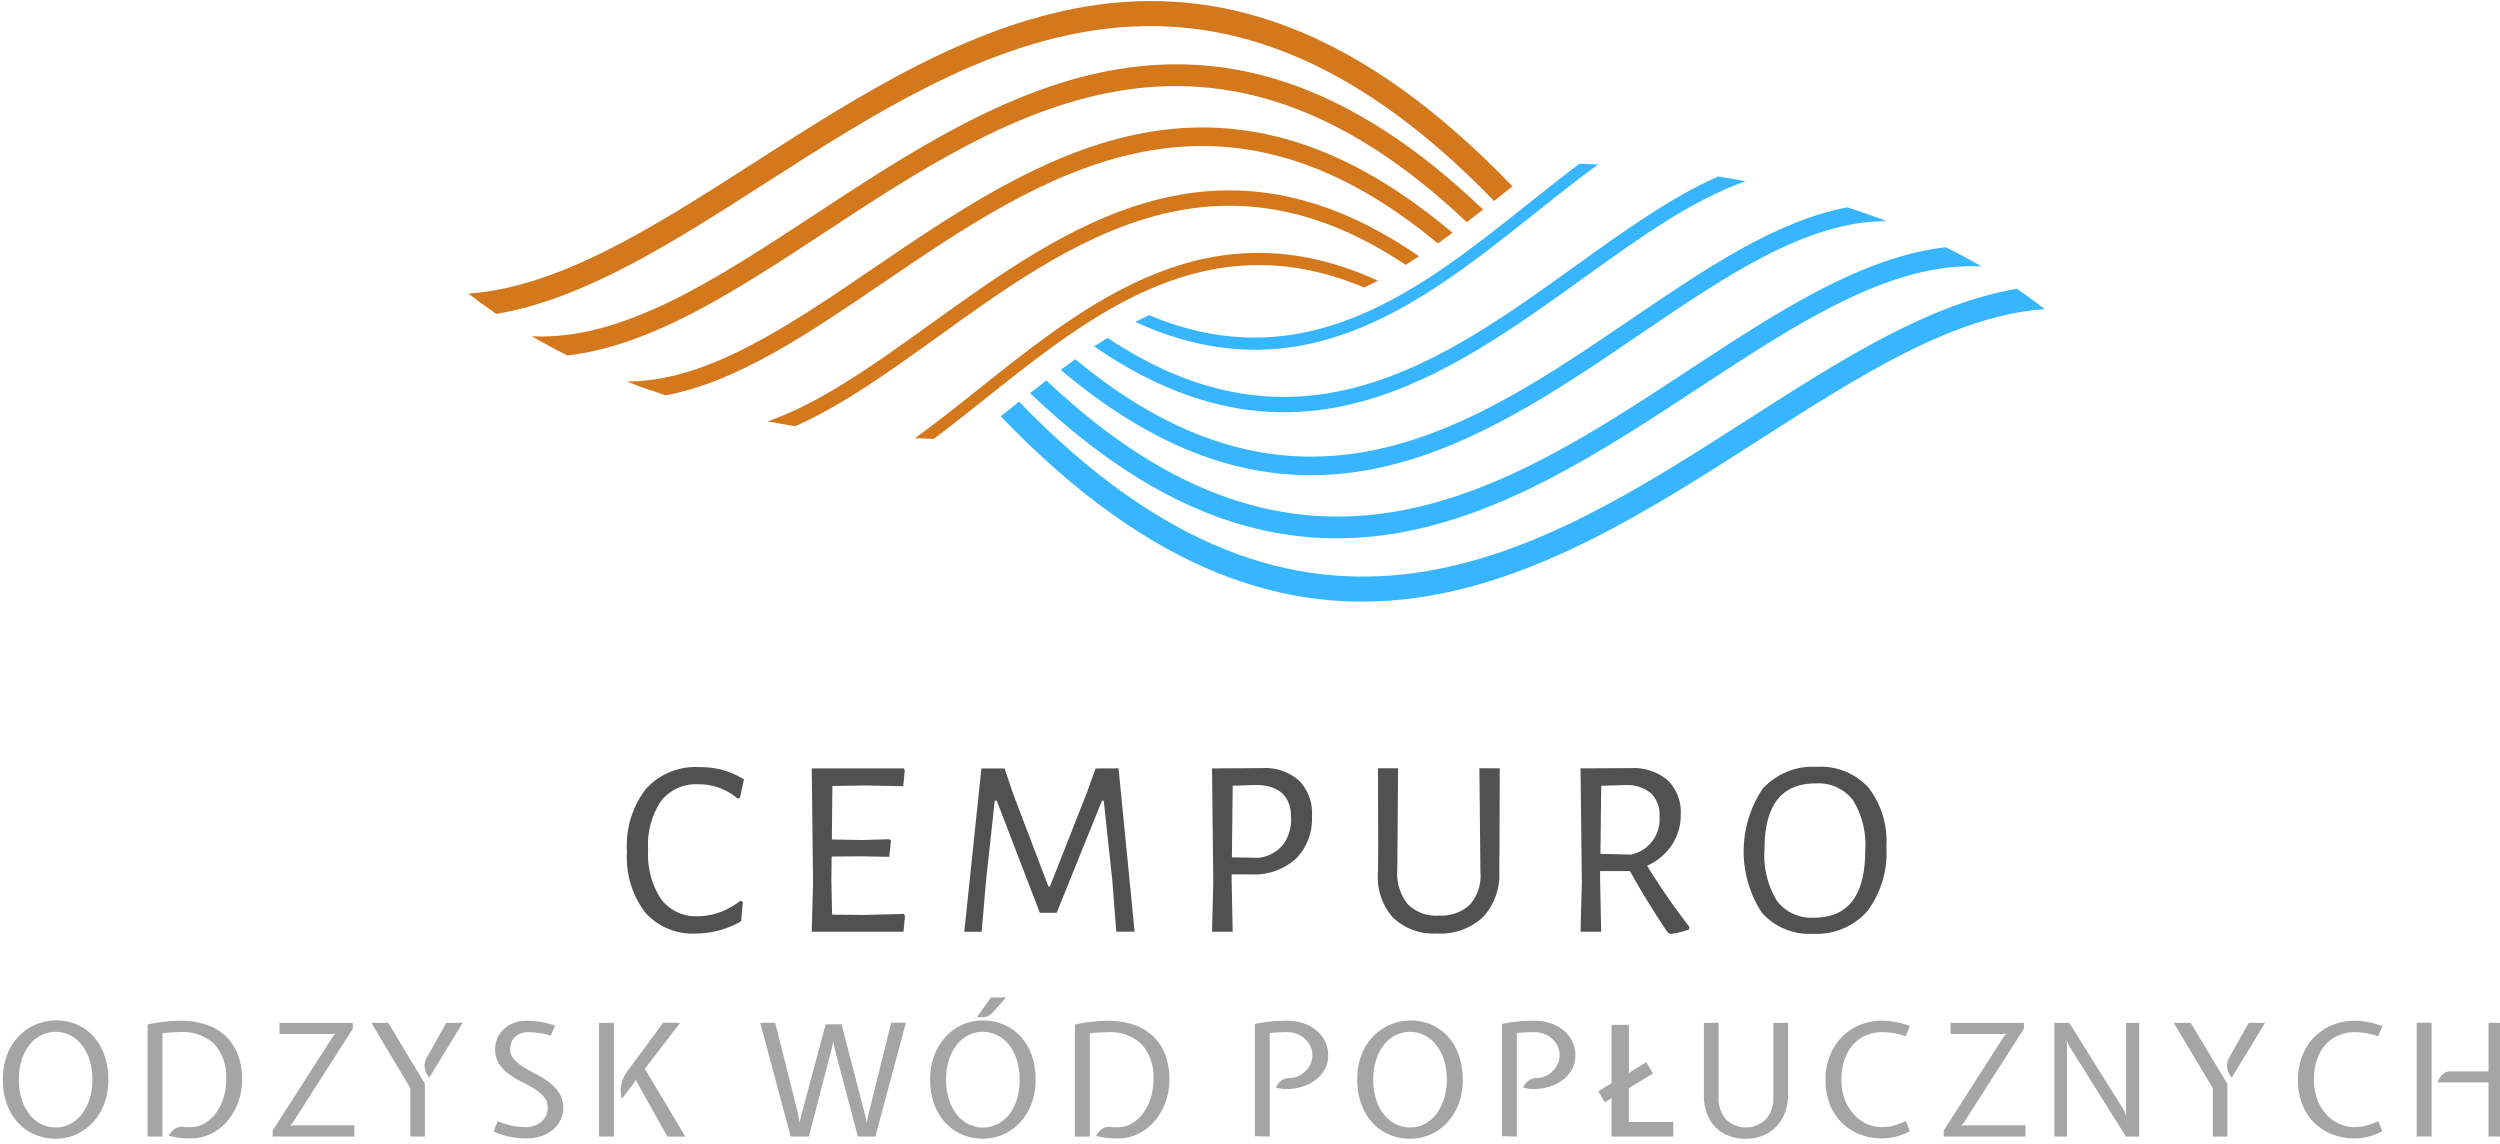 <svg xmlns="http://www.w3.org/2000/svg" xmlns:xlink="http://www.w3.org/1999/xlink" width="225" height="103" viewBox="0 0 225 103"><defs><clipPath id="a"><rect width="225" height="103" fill="none"/></clipPath></defs><g clip-path="url(#a)"><path d="M180.364,38.6c4.245-1.874,8.48-4.917,12.877-8.078C205.09,22,218.155,12.609,235.311,24.074q.61-.374,1.209-.769c-18.108-12.494-31.716-2.718-44.046,6.147-5.02,3.608-9.824,7.061-14.587,8.707q1.242.237,2.477.436M153.472,28.487c7.954-1.34,15.934-6.455,24.315-11.826,18.693-11.983,39.449-25.282,65.485,1.666q.836-.663,1.655-1.317c-27.274-28.4-48.849-14.572-68.276-2.118-8.96,5.744-17.446,11.184-25.694,11.768q1.234.955,2.515,1.828M192.839,39.74c1.541-1.155,3.09-2.389,4.658-3.638,9.6-7.645,19.983-15.918,34.079-9.986q.622-.294,1.236-.616c-15.045-6.886-25.928,1.78-35.969,9.779-1.923,1.533-3.816,3.04-5.7,4.4.569.025,1.133.044,1.693.059m-32.965-7.511c7.633-.876,15.229-5.865,23.238-11.126,16.408-10.776,34.62-22.732,57.706-.866q.743-.566,1.471-1.138c-24.21-23.152-43.139-10.727-60.186.47-8.9,5.842-17.263,11.337-25.437,10.933q1.579.919,3.207,1.727m8.842,3.591c6.459-1.211,12.857-5.563,19.592-10.144,14.125-9.607,29.778-20.247,49.909-3.527q.668-.468,1.322-.952c-21.157-17.874-37.435-6.808-52.114,3.176-7.747,5.27-15.038,10.227-22.224,10.2q1.744.674,3.515,1.243" transform="translate(-108.803 -0.237)" fill="#d3781c"/></g><g clip-path="url(#a)"><path d="M387.09,53.92c-4.245,1.874-8.48,4.917-12.877,8.077-11.849,8.518-24.915,17.909-42.071,6.443q-.609.374-1.209.768c18.108,12.494,31.716,2.718,44.046-6.146C380,59.454,384.8,56,389.567,54.356q-1.242-.239-2.477-.436m26.891,10.107c-7.954,1.34-15.934,6.455-24.315,11.828-18.693,11.982-39.449,25.282-65.485-1.666-.556.441-1.108.881-1.655,1.317,27.274,28.4,48.849,14.572,68.276,2.118,8.96-5.743,17.446-11.184,25.694-11.769q-1.234-.955-2.515-1.828M374.615,52.773c-1.541,1.155-3.089,2.389-4.658,3.638-9.6,7.645-19.982,15.918-34.076,9.987q-.624.295-1.237.615c15.044,6.887,25.927-1.78,35.968-9.779,1.923-1.531,3.816-3.04,5.7-4.4q-.852-.036-1.693-.059m32.965,7.511c-7.633.876-15.229,5.865-23.238,11.126-16.407,10.776-34.62,22.732-57.706.866q-.741.566-1.471,1.139c24.21,23.151,43.139,10.726,60.186-.47,8.9-5.843,17.263-11.338,25.437-10.934q-1.579-.918-3.207-1.727m-8.842-3.591c-6.459,1.212-12.857,5.562-19.592,10.145-14.125,9.607-29.778,20.247-49.909,3.527q-.668.468-1.322.953c21.157,17.873,37.435,6.807,52.115-3.178,7.747-5.27,15.037-10.226,22.223-10.2q-1.744-.673-3.515-1.244" transform="translate(-232.464 -38.037)" fill="#37b6ff"/><path d="M208.592,247.2a7.226,7.226,0,0,1,4.015,1.1l-.365,1.674-.209.048a5.34,5.34,0,0,0-3.529-1.284,4,4,0,0,0-3.352,1.5,7.057,7.057,0,0,0-1.166,4.394,7.253,7.253,0,0,0,1.166,4.446,3.913,3.913,0,0,0,3.3,1.537,5.786,5.786,0,0,0,2.007-.367,6.375,6.375,0,0,0,1.823-1.03l.23.112-.161,1.743a8.316,8.316,0,0,1-4.06,1.1,5.694,5.694,0,0,1-4.587-1.916,8.224,8.224,0,0,1-1.625-5.471,8.37,8.37,0,0,1,1.694-5.617,6.011,6.011,0,0,1,4.816-1.972m18.4,13.209.113.185-.137,1.42h-8.256l.117-4.426-.117-10.275h8.28l.093.184-.141,1.42-3.46-.068-2.914.048-.048,4.816,2.752.045,2.435-.069.136.161-.16,1.42-2.568-.045-2.615.02-.024,2.182.068,3.05,2.913.024Zm19.333-13.1,1.444,14.7h-1.649l-.346-4.474-.781-7.315h-.16l-4.079,10.091h-1.513l-3.879-10.091h-.181l-.781,7.178L234,262.015h-1.561l1.537-14.7h2.089l.756,2.248,3.187,8.369h.141l3.348-8.506.756-2.112Zm12.912-.021a4.633,4.633,0,0,1,3.324,1.11,4.2,4.2,0,0,1,1.17,3.2,5.092,5.092,0,0,1-1.456,3.854,5.572,5.572,0,0,1-4.024,1.4H256.5v.576l.093,4.587h-1.859l.113-4.426-.113-10.275Zm-.3,8.071a3.365,3.365,0,0,0,2.168-1.146,3.777,3.777,0,0,0,.745-2.454q0-2.844-3.03-2.957l-2.221.069-.072,6.445Zm21.695-8.05-.024,7.475-.02,1.653a5.677,5.677,0,0,1-1.425,4.22,5.537,5.537,0,0,1-4.172,1.513,5.26,5.26,0,0,1-3.979-1.444,5.5,5.5,0,0,1-1.341-4.084l.021-2-.021-7.339h1.811l-.069,9.1a4.441,4.441,0,0,0,.918,3.11,3.572,3.572,0,0,0,2.8,1.043,3.77,3.77,0,0,0,2.821-.986,3.964,3.964,0,0,0,.941-2.937l-.093-9.334Zm13.258,8.762a63.122,63.122,0,0,0,3.807,5.5l-.025.23a6.46,6.46,0,0,1-1.7.41l-.25-.161q-1.883-2.821-3.372-5.5h-2.684v.874l.093,4.587H287.9l.117-4.426-.117-10.275,4.5-.021a4.757,4.757,0,0,1,3.339,1.086,4.025,4.025,0,0,1,1.179,3.11,4.823,4.823,0,0,1-.793,2.716,5.2,5.2,0,0,1-2.233,1.871m-4.128-7.2L289.69,255l2.752.068a3.237,3.237,0,0,0,2.566-3.415,2.726,2.726,0,0,0-.756-2.1,3.4,3.4,0,0,0-2.27-.744Zm19.4-1.7a5.825,5.825,0,0,1,4.644,1.859,7.907,7.907,0,0,1,1.618,5.344,8.716,8.716,0,0,1-1.718,5.79,6.083,6.083,0,0,1-4.91,2.031,5.672,5.672,0,0,1-4.6-1.927,10.131,10.131,0,0,1,.093-11.125,6.1,6.1,0,0,1,4.872-1.972m-.117,1.493q-4.586,0-4.587,5.914a7.872,7.872,0,0,0,1.115,4.656,3.9,3.9,0,0,0,3.36,1.512q4.586,0,4.587-6.031a7.624,7.624,0,0,0-1.115-4.563,3.923,3.923,0,0,0-3.36-1.488" transform="translate(-145.652 -178.154)" fill="#515151"/><path d="M.93,328.833a5.994,5.994,0,0,1,.426-2.354,5.021,5.021,0,0,1,1.123-1.661,4.611,4.611,0,0,1,3.195-1.308,4.659,4.659,0,0,1,2.028.422,4.341,4.341,0,0,1,1.493,1.148,4.943,4.943,0,0,1,.917,1.7,6.722,6.722,0,0,1,.31,2.056,6.024,6.024,0,0,1-.383,2.2,5.074,5.074,0,0,1-1.034,1.674,4.581,4.581,0,0,1-1.513,1.07,4.51,4.51,0,0,1-1.818.374,4.7,4.7,0,0,1-1.851-.367,4.41,4.41,0,0,1-1.508-1.049,5.005,5.005,0,0,1-1.013-1.67,6.314,6.314,0,0,1-.371-2.237m1.436,0a5.86,5.86,0,0,0,.245,1.746,4.253,4.253,0,0,0,.688,1.36,3.268,3.268,0,0,0,1.051.885,2.811,2.811,0,0,0,1.323.319,2.773,2.773,0,0,0,1.36-.338,3.249,3.249,0,0,0,1.042-.917,4.352,4.352,0,0,0,.669-1.365,5.765,5.765,0,0,0,.241-1.69,5.7,5.7,0,0,0-.262-1.782,4.3,4.3,0,0,0-.712-1.36,3.043,3.043,0,0,0-1.054-.856,2.906,2.906,0,0,0-2.563,0,3.047,3.047,0,0,0-1.058.856,4.326,4.326,0,0,0-.712,1.36,5.8,5.8,0,0,0-.257,1.782m15.463,5.295c-.319,0-.625-.013-.918-.04a7.528,7.528,0,0,1-1.054-.2,1.737,1.737,0,0,1,.519-.6,1.126,1.126,0,0,1,.805-.2,3.062,3.062,0,0,0,.342.028h.29a2.46,2.46,0,0,0,1.259-.338,3.352,3.352,0,0,0,1.022-.922,4.549,4.549,0,0,0,.684-1.368,5.533,5.533,0,0,0,.245-1.67,4.436,4.436,0,0,0-1.034-3.146,4.07,4.07,0,0,0-3.117-1.107c-.283,0-.56.01-.834.028s-.52.044-.748.073v9.294H13.954V323.877a12.667,12.667,0,0,1,1.485-.245,12.781,12.781,0,0,1,1.433-.093,7.3,7.3,0,0,1,2.378.358A4.685,4.685,0,0,1,21,324.939a4.512,4.512,0,0,1,1.082,1.661,6.155,6.155,0,0,1,.374,2.217,5.88,5.88,0,0,1-.374,2.129,5.483,5.483,0,0,1-1.006,1.681,4.507,4.507,0,0,1-1.473,1.107,4.124,4.124,0,0,1-1.778.394m8-9.395V323.72h6.6v.534l-5.447,8.522-.213.209.31-.04h5.492v1.013H25.208v-.534l5.437-8.494.225-.237-.338.039Zm9.786-1.013,3.3,5.492v4.747H37.6v-4.353l-3.508-5.886Zm3.452,3.171,1.775-3.171h1.476L39.3,328.665a2.782,2.782,0,0,1-.233-.374,1.714,1.714,0,0,1-.153-.431,1.431,1.431,0,0,1-.021-.47,1.33,1.33,0,0,1,.169-.5m9.154-2.327a1.891,1.891,0,0,0-.7.121,1.5,1.5,0,0,0-.512.33,1.382,1.382,0,0,0-.318.486,1.616,1.616,0,0,0-.1.584,1.345,1.345,0,0,0,.35.937,4.048,4.048,0,0,0,.889.712q.535.322,1.147.64a7.887,7.887,0,0,1,1.147.724,3.816,3.816,0,0,1,.889.957,2.564,2.564,0,0,1-.515,3.24,3.23,3.23,0,0,1-1.051.607,4.158,4.158,0,0,1-1.42.225q-.3,0-.664-.036c-.244-.022-.492-.057-.744-.1a6.5,6.5,0,0,1-.777-.2,5.871,5.871,0,0,1-.744-.3l.366-.914a6.308,6.308,0,0,0,2.406.536,2.217,2.217,0,0,0,1.549-.5,1.6,1.6,0,0,0,.551-1.235,1.469,1.469,0,0,0-.353-1.006,3.749,3.749,0,0,0-.874-.724,12.426,12.426,0,0,0-1.138-.628,7.261,7.261,0,0,1-1.143-.687,3.729,3.729,0,0,1-.873-.926,2.366,2.366,0,0,1-.35-1.323,2.4,2.4,0,0,1,.789-1.8,2.708,2.708,0,0,1,.9-.546,3.22,3.22,0,0,1,1.155-.2,7.75,7.75,0,0,1,1.214.1,9.632,9.632,0,0,1,1.332.326l-.378.914a7.1,7.1,0,0,0-1.122-.246,7.4,7.4,0,0,0-.906-.064m13.672-.844-3.183,4.14,3.649,6.1H60.736L58,329.071l-.1-.254-.129.254-1.111,1.464a1.336,1.336,0,0,1-.121-.5,2.921,2.921,0,0,1,.2-1.26,2.706,2.706,0,0,1,.338-.62l3.279-4.437ZM55.92,333.959H54.584V323.72H55.92Zm19.055-10.1h1.436l2.124,8.184.141.687.129-.66,2.068-8.352H82.2l-2.744,10.239H77.875l-2.1-7.97-.112-.591-.114.563-2.083,8H71.833L69.088,323.72h1.352l2.085,8.309.113.691.153-.691Zm18.9,4.973a6.024,6.024,0,0,1-.382,2.2,5.065,5.065,0,0,1-1.034,1.674,4.59,4.59,0,0,1-1.513,1.07,4.508,4.508,0,0,1-1.818.374,4.694,4.694,0,0,1-1.851-.367,4.387,4.387,0,0,1-1.509-1.049,5.035,5.035,0,0,1-1.014-1.67,6.345,6.345,0,0,1-.37-2.237,5.955,5.955,0,0,1,.386-2.2,5.272,5.272,0,0,1,1.034-1.675,4.41,4.41,0,0,1,1.509-1.07,4.485,4.485,0,0,1,1.815-.374,4.73,4.73,0,0,1,1.866.366,4.353,4.353,0,0,1,1.505,1.054,4.987,4.987,0,0,1,1.01,1.677,6.383,6.383,0,0,1,.366,2.225m-1.437,0a5.7,5.7,0,0,0-.261-1.782,4.326,4.326,0,0,0-.712-1.36,3.057,3.057,0,0,0-1.055-.856,2.9,2.9,0,0,0-2.562,0,3.028,3.028,0,0,0-1.058.856,4.3,4.3,0,0,0-.712,1.36,5.755,5.755,0,0,0-.257,1.782,5.875,5.875,0,0,0,.257,1.8A4.151,4.151,0,0,0,86.8,332a3.205,3.205,0,0,0,1.054.85,2.835,2.835,0,0,0,1.276.3,2.874,2.874,0,0,0,1.283-.3,3.1,3.1,0,0,0,1.055-.85,4.247,4.247,0,0,0,.712-1.359,5.814,5.814,0,0,0,.261-1.8m-1.211-7.408-1.239,1.381a1.153,1.153,0,0,1-.648.378,1.712,1.712,0,0,1-.732-.012l1.251-1.746Zm10.055,12.7c-.32,0-.625-.013-.917-.04a7.479,7.479,0,0,1-1.054-.2,1.792,1.792,0,0,1,.518-.6,1.129,1.129,0,0,1,.805-.2,3.079,3.079,0,0,0,.342.028h.289a2.468,2.468,0,0,0,1.26-.338,3.364,3.364,0,0,0,1.022-.922,4.542,4.542,0,0,0,.684-1.368,5.533,5.533,0,0,0,.245-1.67,4.435,4.435,0,0,0-1.034-3.146,4.071,4.071,0,0,0-3.119-1.107c-.281,0-.56.01-.832.028s-.519.044-.745.073v9.294h-1.34V323.877a14.82,14.82,0,0,1,2.917-.338,7.3,7.3,0,0,1,2.378.358,4.678,4.678,0,0,1,1.754,1.043,4.453,4.453,0,0,1,1.083,1.661,6.179,6.179,0,0,1,.374,2.217,5.9,5.9,0,0,1-.374,2.129,5.388,5.388,0,0,1-1.007,1.681,4.507,4.507,0,0,1-1.473,1.107,4.12,4.12,0,0,1-1.778.394m18.923-7.492a2.625,2.625,0,0,1-.274,1.211,2.9,2.9,0,0,1-.741.922,3.688,3.688,0,0,1-1.054.612,4.586,4.586,0,0,1-1.227.281,5.407,5.407,0,0,1-.66.016,3.269,3.269,0,0,1-.748-.128,1.517,1.517,0,0,1,.474-.612,1.219,1.219,0,0,1,.768-.245,1.864,1.864,0,0,0,.733-.157,2.171,2.171,0,0,0,.651-.427,2.352,2.352,0,0,0,.476-.648,1.95,1.95,0,0,0,0-1.642,2.166,2.166,0,0,0-1.219-1.1,2.5,2.5,0,0,0-.893-.157,13.863,13.863,0,0,0-1.549.085v9.31l-1.34-.027V323.82a13.914,13.914,0,0,1,1.452-.217q.659-.064,1.437-.065a4.556,4.556,0,0,1,1.532.245,3.622,3.622,0,0,1,1.175.668,2.928,2.928,0,0,1,.749.986,2.857,2.857,0,0,1,.257,1.2m2.619,2.2a5.918,5.918,0,0,1,.431-2.354,5.071,5.071,0,0,1,1.118-1.661,4.742,4.742,0,0,1,5.227-.886,4.391,4.391,0,0,1,1.492,1.148,4.958,4.958,0,0,1,.913,1.7,6.632,6.632,0,0,1,.314,2.056,6.048,6.048,0,0,1-.382,2.2,5.177,5.177,0,0,1-1.034,1.674,4.585,4.585,0,0,1-1.517,1.07,4.482,4.482,0,0,1-1.815.374,4.691,4.691,0,0,1-1.85-.367,4.354,4.354,0,0,1-1.51-1.049,5.032,5.032,0,0,1-1.013-1.67,6.269,6.269,0,0,1-.374-2.237m1.437,0a5.787,5.787,0,0,0,.249,1.746,4.275,4.275,0,0,0,.688,1.36,3.228,3.228,0,0,0,1.051.885,2.906,2.906,0,0,0,2.683-.02,3.262,3.262,0,0,0,1.043-.917,4.357,4.357,0,0,0,.668-1.365,5.765,5.765,0,0,0,.241-1.69,5.694,5.694,0,0,0-.262-1.782,4.3,4.3,0,0,0-.711-1.36,3.038,3.038,0,0,0-1.059-.856,2.9,2.9,0,0,0-2.562,0,3.055,3.055,0,0,0-1.055.856,4.307,4.307,0,0,0-.711,1.36,5.7,5.7,0,0,0-.262,1.782m18.194-2.2a2.625,2.625,0,0,1-.274,1.211,2.9,2.9,0,0,1-.741.922,3.683,3.683,0,0,1-1.054.612,4.585,4.585,0,0,1-1.227.281,5.4,5.4,0,0,1-.66.016,3.271,3.271,0,0,1-.748-.128,1.518,1.518,0,0,1,.475-.612,1.2,1.2,0,0,1,.765-.245,1.843,1.843,0,0,0,.732-.157,2.154,2.154,0,0,0,.656-.427,2.272,2.272,0,0,0,.471-.648,1.91,1.91,0,0,0,0-1.642,2.117,2.117,0,0,0-.491-.663,2.2,2.2,0,0,0-.724-.435,2.535,2.535,0,0,0-.9-.157,13.934,13.934,0,0,0-1.549.085v9.31l-1.335-.027V323.82a13.936,13.936,0,0,1,1.448-.217q.663-.064,1.436-.065a4.571,4.571,0,0,1,1.537.245,3.642,3.642,0,0,1,1.176.668,2.939,2.939,0,0,1,.748.986,2.853,2.853,0,0,1,.257,1.2m8.815,7.323h-5.56v-3.451l-.607.366-.576-1,1.183-.72v-5.25h1.561v4.337l1.565-.974.6,1.014-2.169,1.323v3.042h4Zm6.535.2a4.187,4.187,0,0,1-1.606-.289,3.325,3.325,0,0,1-1.187-.809,3.485,3.485,0,0,1-.741-1.255,4.911,4.911,0,0,1-.253-1.618V323.72h1.323v6.691a2.859,2.859,0,0,0,.669,1.992,2.549,2.549,0,0,0,3.593,0,2.862,2.862,0,0,0,.668-1.992V323.72h1.323v6.465a4.6,4.6,0,0,1-.273,1.618,3.69,3.69,0,0,1-.777,1.255,3.5,3.5,0,0,1-1.2.809,4,4,0,0,1-1.544.289m12.267-.028a5.464,5.464,0,0,1-2.016-.366,4.714,4.714,0,0,1-1.617-1.05,4.768,4.768,0,0,1-1.079-1.654,5.918,5.918,0,0,1-.386-2.2,5.836,5.836,0,0,1,.386-2.161,4.956,4.956,0,0,1,1.079-1.685,4.8,4.8,0,0,1,1.617-1.091,5.2,5.2,0,0,1,2.016-.386,6.437,6.437,0,0,1,1.219.121,7.613,7.613,0,0,1,1.272.358l-.366.913a8.329,8.329,0,0,0-1.127-.281,6.034,6.034,0,0,0-1-.085,3.673,3.673,0,0,0-1.4.271,3.279,3.279,0,0,0-1.166.8,3.863,3.863,0,0,0-.805,1.347,5.49,5.49,0,0,0-.293,1.88,4.889,4.889,0,0,0,.293,1.737,4.243,4.243,0,0,0,.805,1.344,3.578,3.578,0,0,0,1.166.869,3.328,3.328,0,0,0,1.4.3,4.276,4.276,0,0,0,1.014-.129,5.2,5.2,0,0,0,1.111-.423l.366.917a5.5,5.5,0,0,1-1.279.5,5.18,5.18,0,0,1-1.212.148m6.152-9.395V323.72h6.607v.534l-5.452,8.522-.209.209.31-.04h5.492v1.013H175.6v-.534l5.435-8.494.226-.237-.338.039ZM192,333.959l-5.127-8.183-.2-.479.027.479v8.183h-1.139V323.72H186.9l4.973,7.942.169.467-.028-.5V323.72h1.183v10.239Zm5.829-10.239,3.3,5.492v4.747h-1.307v-4.353L196.3,323.72Zm3.453,3.171,1.775-3.171h1.477l-3.014,4.945a2.658,2.658,0,0,1-.229-.374,1.612,1.612,0,0,1-.157-.431,1.438,1.438,0,0,1-.021-.47,1.351,1.351,0,0,1,.169-.5m11.306,7.237a5.452,5.452,0,0,1-2.011-.366,4.677,4.677,0,0,1-2.7-2.7,5.856,5.856,0,0,1-.39-2.2,5.775,5.775,0,0,1,.39-2.161,5,5,0,0,1,1.073-1.685,4.861,4.861,0,0,1,1.622-1.091,5.19,5.19,0,0,1,2.011-.386,6.437,6.437,0,0,1,1.219.121,7.559,7.559,0,0,1,1.275.358l-.365.913a8.339,8.339,0,0,0-1.127-.281,6.056,6.056,0,0,0-1-.085,3.64,3.64,0,0,0-1.392.271,3.258,3.258,0,0,0-1.17.8,3.805,3.805,0,0,0-.8,1.347,5.433,5.433,0,0,0-.3,1.88,4.839,4.839,0,0,0,.3,1.737,4.172,4.172,0,0,0,.8,1.344,3.551,3.551,0,0,0,1.17.869,3.3,3.3,0,0,0,1.392.3,4.238,4.238,0,0,0,1.014-.129,5.185,5.185,0,0,0,1.115-.423l.365.917a5.564,5.564,0,0,1-1.283.5,5.185,5.185,0,0,1-1.212.148m8.663-6.027h3.391V323.72h1.341v10.239h-1.341v-4.873h-4.59a2.071,2.071,0,0,1,.43-.7,1.008,1.008,0,0,1,.769-.289m-3.071-4.382h1.336v10.239h-1.336Z" transform="translate(-0.67 -231.67)" fill="#a5a5a5"/></g></svg>